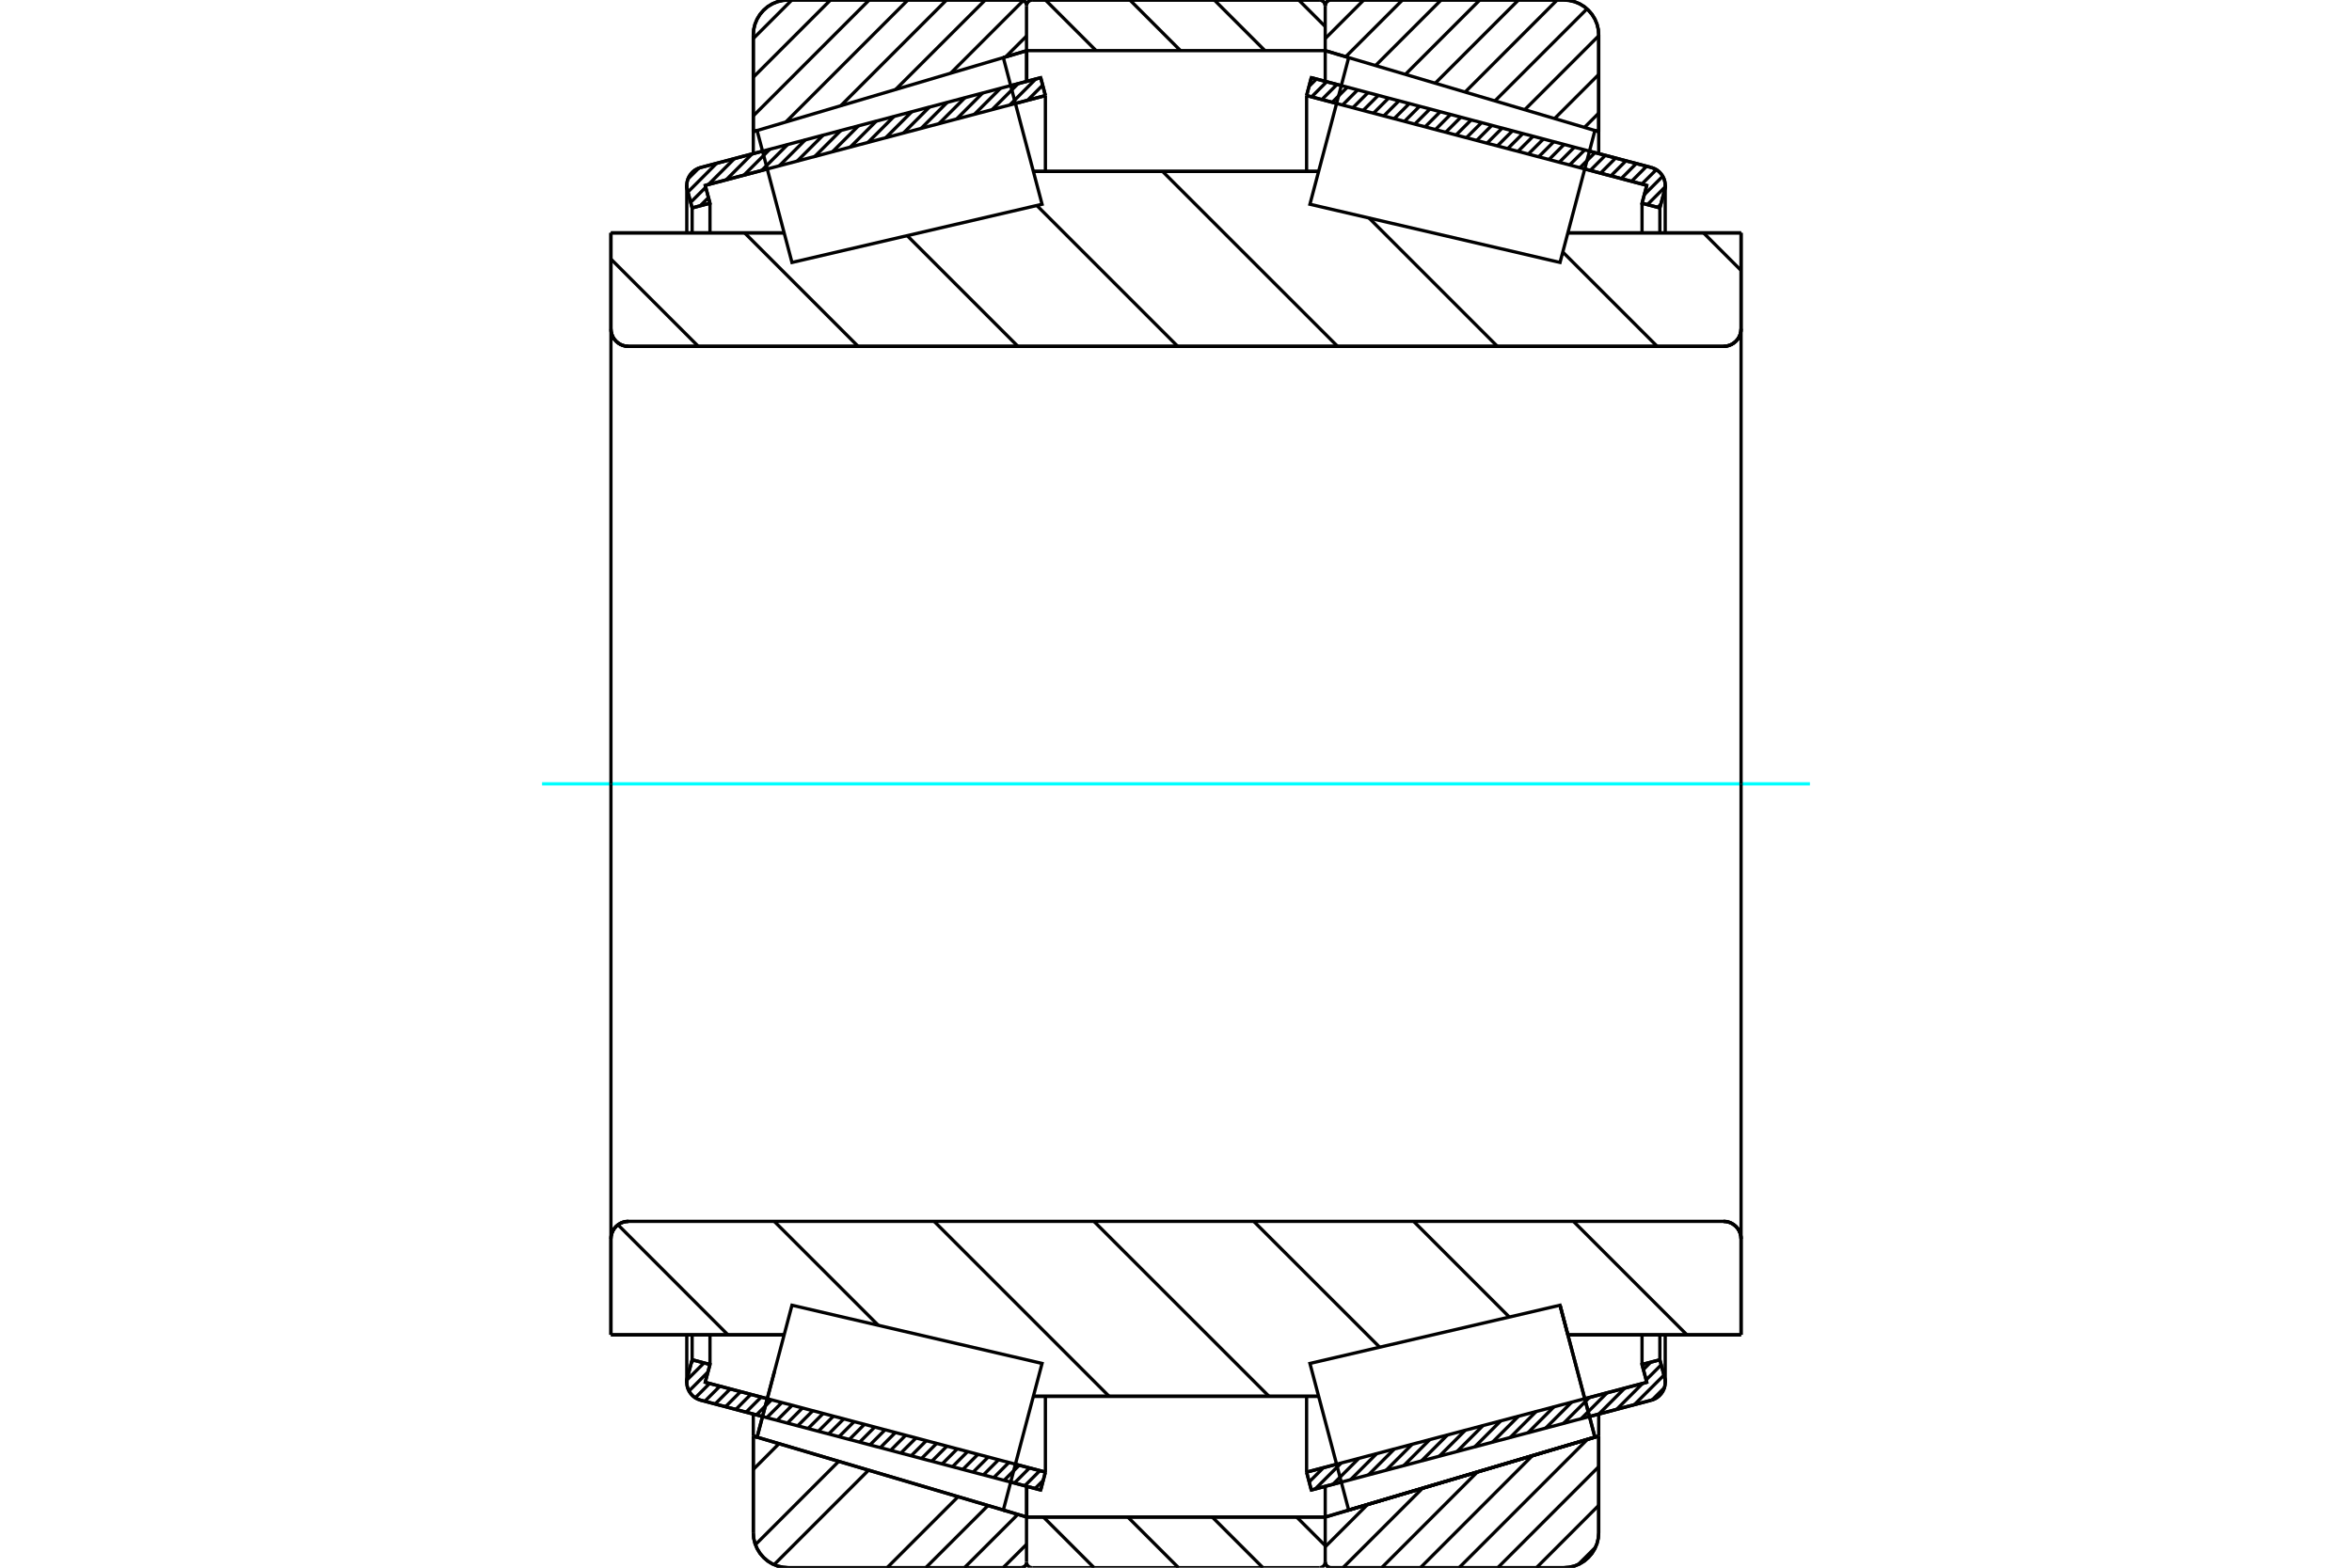 <?xml version="1.0" standalone="no"?>
<!DOCTYPE svg PUBLIC "-//W3C//DTD SVG 1.1//EN"
	"http://www.w3.org/Graphics/SVG/1.1/DTD/svg11.dtd">
<svg xmlns="http://www.w3.org/2000/svg" height="100%" width="100%" viewBox="0 0 36000 24000">
	<rect x="-1800" y="-1200" width="39600" height="26400" style="fill:#FFF"/>
	<g style="fill:none; fill-rule:evenodd" transform="matrix(1 0 0 1 0 0)">
		<g style="fill:none; stroke:#000; stroke-width:50; shape-rendering:geometricPrecision">
			<line x1="11672" y1="21686" x2="10722" y2="21435"/>
			<line x1="15929" y1="22811" x2="15470" y2="22689"/>
			<line x1="16001" y1="22537" x2="15929" y2="22811"/>
			<line x1="15542" y1="22416" x2="16001" y2="22537"/>
			<line x1="10794" y1="21162" x2="11744" y2="21413"/>
			<line x1="10867" y1="20889" x2="10794" y2="21162"/>
			<line x1="10594" y1="20817" x2="10867" y2="20889"/>
			<line x1="10521" y1="21090" x2="10594" y2="20817"/>
			<polyline points="10521,21090 10514,21125 10512,21162 10516,21208 10527,21253 10546,21295 10571,21334 10602,21368 10638,21397 10679,21419 10722,21435"/>
			<line x1="15470" y1="1311" x2="15929" y2="1189"/>
			<line x1="10722" y1="2565" x2="11672" y2="2314"/>
			<polyline points="10722,2565 10679,2581 10638,2603 10602,2632 10571,2666 10546,2705 10527,2747 10516,2792 10512,2838 10514,2875 10521,2910"/>
			<line x1="10594" y1="3183" x2="10521" y2="2910"/>
			<line x1="10867" y1="3111" x2="10594" y2="3183"/>
			<line x1="10794" y1="2838" x2="10867" y2="3111"/>
			<line x1="11744" y1="2587" x2="10794" y2="2838"/>
			<line x1="16001" y1="1463" x2="15542" y2="1584"/>
			<line x1="15929" y1="1189" x2="16001" y2="1463"/>
			<line x1="10594" y1="20434" x2="10594" y2="20817"/>
			<line x1="10594" y1="3183" x2="10594" y2="3566"/>
			<line x1="10867" y1="20434" x2="10867" y2="20889"/>
			<line x1="10867" y1="3111" x2="10867" y2="3566"/>
			<line x1="16001" y1="21376" x2="16001" y2="22537"/>
			<line x1="16001" y1="1463" x2="16001" y2="2624"/>
			<line x1="10512" y1="20435" x2="10512" y2="21162"/>
			<line x1="10512" y1="2838" x2="10512" y2="3565"/>
			<line x1="20530" y1="22689" x2="20071" y2="22811"/>
			<line x1="25278" y1="21435" x2="24328" y2="21686"/>
			<polyline points="25278,21435 25321,21419 25362,21397 25398,21368 25429,21334 25454,21295 25473,21253 25484,21208 25488,21162 25486,21125 25479,21090"/>
			<line x1="25406" y1="20817" x2="25479" y2="21090"/>
			<line x1="25133" y1="20889" x2="25406" y2="20817"/>
			<line x1="25206" y1="21162" x2="25133" y2="20889"/>
			<line x1="24256" y1="21413" x2="25206" y2="21162"/>
			<line x1="19999" y1="22537" x2="20458" y2="22416"/>
			<line x1="20071" y1="22811" x2="19999" y2="22537"/>
			<line x1="24328" y1="2314" x2="25278" y2="2565"/>
			<line x1="20071" y1="1189" x2="20530" y2="1311"/>
			<line x1="19999" y1="1463" x2="20071" y2="1189"/>
			<line x1="20458" y1="1584" x2="19999" y2="1463"/>
			<line x1="25206" y1="2838" x2="24256" y2="2587"/>
			<line x1="25133" y1="3111" x2="25206" y2="2838"/>
			<line x1="25406" y1="3183" x2="25133" y2="3111"/>
			<line x1="25479" y1="2910" x2="25406" y2="3183"/>
			<polyline points="25479,2910 25486,2875 25488,2838 25484,2792 25473,2747 25454,2705 25429,2666 25398,2632 25362,2603 25321,2581 25278,2565"/>
			<line x1="25133" y1="3566" x2="25133" y2="3111"/>
			<line x1="25133" y1="20889" x2="25133" y2="20434"/>
			<line x1="19999" y1="2624" x2="19999" y2="1463"/>
			<line x1="19999" y1="22537" x2="19999" y2="21376"/>
			<line x1="25406" y1="3566" x2="25406" y2="3183"/>
			<line x1="25406" y1="20817" x2="25406" y2="20434"/>
			<line x1="25488" y1="3565" x2="25488" y2="2838"/>
			<line x1="25488" y1="21162" x2="25488" y2="20435"/>
			<line x1="15712" y1="23225" x2="20284" y2="23225"/>
			<line x1="15712" y1="23225" x2="15712" y2="23225"/>
			<polyline points="20284,84 20282,70 20278,57 20272,45 20265,34 20256,24 20245,16 20234,9 20221,4 20208,1 20195,0"/>
			<line x1="15801" y1="0" x2="20195" y2="0"/>
			<polyline points="15801,0 15787,1 15773,5 15760,10 15747,18 15737,27 15728,38 15720,51 15715,64 15712,78"/>
			<line x1="15712" y1="22752" x2="15712" y2="23225"/>
			<line x1="15712" y1="775" x2="15712" y2="1248"/>
			<polyline points="9351,5034 9354,5076 9364,5117 9380,5156 9402,5192 9430,5224 9462,5251 9497,5273 9536,5289 9577,5299 9619,5302"/>
			<line x1="26381" y1="5302" x2="9619" y2="5302"/>
			<polyline points="26381,5302 26423,5299 26464,5289 26503,5273 26538,5251 26570,5224 26598,5192 26620,5156 26636,5117 26646,5076 26649,5034"/>
			<line x1="26649" y1="3565" x2="26649" y2="5034"/>
			<line x1="23998" y1="3565" x2="26649" y2="3565"/>
			<line x1="15817" y1="2624" x2="20183" y2="2624"/>
			<line x1="9351" y1="3565" x2="12002" y2="3565"/>
			<line x1="9351" y1="5034" x2="9351" y2="3565"/>
			<polyline points="9619,18698 9577,18701 9536,18711 9497,18727 9462,18749 9430,18776 9402,18808 9380,18844 9364,18883 9354,18924 9351,18966"/>
			<line x1="9351" y1="20435" x2="9351" y2="18966"/>
			<line x1="12002" y1="20435" x2="9351" y2="20435"/>
			<line x1="20183" y1="21376" x2="15817" y2="21376"/>
			<line x1="23998" y1="20435" x2="23878" y2="19982"/>
			<line x1="26649" y1="20435" x2="23998" y2="20435"/>
			<line x1="26649" y1="18966" x2="26649" y2="20435"/>
			<polyline points="26649,18966 26646,18924 26636,18883 26620,18844 26598,18808 26570,18776 26538,18749 26503,18727 26464,18711 26423,18701 26381,18698"/>
			<line x1="15817" y1="3159" x2="15817" y2="3158"/>
			<line x1="15817" y1="20842" x2="15817" y2="20841"/>
			<line x1="20183" y1="20841" x2="20183" y2="20842"/>
			<line x1="20183" y1="3158" x2="20183" y2="3159"/>
			<polyline points="9351,5034 9354,5076 9364,5117 9380,5156 9402,5192 9430,5224 9462,5251 9497,5273 9536,5289 9577,5299 9619,5302"/>
			<polyline points="9619,18698 9577,18701 9536,18711 9497,18727 9462,18749 9430,18776 9402,18808 9380,18844 9364,18883 9354,18924 9351,18966"/>
			<polyline points="26381,5302 26423,5299 26464,5289 26503,5273 26538,5251 26570,5224 26598,5192 26620,5156 26636,5117 26646,5076 26649,5034"/>
			<polyline points="26649,18966 26646,18924 26636,18883 26620,18844 26598,18808 26570,18776 26538,18749 26503,18727 26464,18711 26423,18701 26381,18698"/>
			<polyline points="15627,24000 15640,23999 15653,23996 15666,23991 15677,23984 15688,23976 15697,23966 15704,23955 15710,23943 15714,23930"/>
			<line x1="15716" y1="23225" x2="15716" y2="23225"/>
			<line x1="15357" y1="23118" x2="15716" y2="23225"/>
			<line x1="11530" y1="21984" x2="11588" y2="22002"/>
			<line x1="11530" y1="23464" x2="11530" y2="21984"/>
			<polyline points="11530,23464 11536,23548 11556,23630 11588,23707 11632,23779 11687,23843 11750,23898 11822,23942 11900,23974 11982,23993 12065,24000"/>
			<line x1="15627" y1="24000" x2="12065" y2="24000"/>
			<polyline points="15714,70 15710,57 15704,45 15697,34 15688,24 15677,16 15666,9 15653,4 15640,1 15627,0"/>
			<line x1="12065" y1="0" x2="15627" y2="0"/>
			<polyline points="12065,0 11982,7 11900,26 11822,58 11750,102 11687,157 11632,221 11588,293 11556,370 11536,452 11530,536"/>
			<line x1="11530" y1="2016" x2="11530" y2="536"/>
			<line x1="11588" y1="1998" x2="11530" y2="2016"/>
			<line x1="15716" y1="775" x2="15357" y2="882"/>
			<line x1="15716" y1="22753" x2="15716" y2="23225"/>
			<line x1="15716" y1="775" x2="15716" y2="1247"/>
			<line x1="11530" y1="21647" x2="11530" y2="21984"/>
			<line x1="11530" y1="2016" x2="11530" y2="2353"/>
			<polyline points="24470,536 24464,452 24444,370 24412,293 24368,221 24313,157 24250,102 24178,58 24100,26 24018,7 23935,0"/>
			<line x1="20373" y1="0" x2="23935" y2="0"/>
			<polyline points="20373,0 20359,1 20346,4 20333,10 20321,17 20310,26 20301,37 20294,49 20288,62 20285,75 20284,89"/>
			<line x1="20643" y1="882" x2="20284" y2="775"/>
			<line x1="24470" y1="2016" x2="24412" y2="1998"/>
			<line x1="24470" y1="536" x2="24470" y2="2016"/>
			<polyline points="23935,24000 24018,23993 24100,23974 24178,23942 24250,23898 24313,23843 24368,23779 24412,23707 24444,23630 24464,23548 24470,23464"/>
			<line x1="24470" y1="21984" x2="24470" y2="23464"/>
			<line x1="20284" y1="23225" x2="24470" y2="21984"/>
			<line x1="20284" y1="23225" x2="20284" y2="23225"/>
			<polyline points="20284,23911 20285,23925 20288,23938 20294,23951 20301,23963 20310,23974 20321,23983 20333,23990 20346,23996 20359,23999 20373,24000"/>
			<line x1="23935" y1="24000" x2="20373" y2="24000"/>
			<line x1="24470" y1="2353" x2="24470" y2="2016"/>
			<line x1="24470" y1="21984" x2="24470" y2="21647"/>
			<line x1="20284" y1="1247" x2="20284" y2="775"/>
			<line x1="20284" y1="23225" x2="20284" y2="22753"/>
		</g>
		<g style="fill:none; stroke:#0FF; stroke-width:50; shape-rendering:geometricPrecision">
			<line x1="8297" y1="12000" x2="27703" y2="12000"/>
		</g>
		<g style="fill:none; stroke:#000; stroke-width:50; shape-rendering:geometricPrecision">
			<line x1="26074" y1="3565" x2="26649" y2="4140"/>
			<line x1="23920" y1="3858" x2="25365" y2="5302"/>
			<line x1="20955" y1="3338" x2="22919" y2="5302"/>
			<line x1="17794" y1="2624" x2="20473" y2="5302"/>
			<line x1="15870" y1="3146" x2="18026" y2="5302"/>
			<line x1="13886" y1="3608" x2="15580" y2="5302"/>
			<line x1="11397" y1="3565" x2="13134" y2="5302"/>
			<line x1="9351" y1="3966" x2="10688" y2="5302"/>
			<line x1="24083" y1="18698" x2="25820" y2="20435"/>
			<line x1="21637" y1="18698" x2="23101" y2="20162"/>
			<line x1="19190" y1="18698" x2="21117" y2="20624"/>
			<line x1="16744" y1="18698" x2="19423" y2="21376"/>
			<line x1="14298" y1="18698" x2="16976" y2="21376"/>
			<line x1="11851" y1="18698" x2="13443" y2="20289"/>
			<line x1="9459" y1="18751" x2="11142" y2="20435"/>
			<polyline points="9351,12000 9351,3565 9351,5034 9354,5076 9364,5117 9380,5156 9402,5192 9430,5224 9462,5251 9497,5273 9536,5289 9577,5299 9619,5302 26381,5302 26423,5299 26464,5289 26503,5273 26538,5251 26570,5224 26598,5192 26620,5156 26636,5117 26646,5076 26649,5034 26649,3565"/>
			<line x1="26649" y1="5034" x2="26649" y2="12000"/>
			<line x1="26649" y1="3565" x2="23998" y2="3565"/>
			<line x1="20183" y1="2624" x2="15817" y2="2624"/>
			<line x1="12002" y1="3565" x2="9351" y2="3565"/>
			<line x1="9351" y1="20435" x2="12002" y2="20435"/>
			<line x1="15817" y1="21376" x2="20183" y2="21376"/>
			<line x1="23998" y1="20435" x2="26649" y2="20435"/>
			<line x1="26649" y1="12000" x2="26649" y2="18966"/>
			<polyline points="26649,20435 26649,18966 26646,18924 26636,18883 26620,18844 26598,18808 26570,18776 26538,18749 26503,18727 26464,18711 26423,18701 26381,18698 9619,18698 9577,18701 9536,18711 9497,18727 9462,18749 9430,18776 9402,18808 9380,18844 9364,18883 9354,18924 9351,18966 9351,20435 9351,12000"/>
			<line x1="24422" y1="23687" x2="24157" y2="23951"/>
			<line x1="24470" y1="23046" x2="23517" y2="24000"/>
			<line x1="24470" y1="22454" x2="22925" y2="24000"/>
			<line x1="24297" y1="22036" x2="22333" y2="24000"/>
			<line x1="23455" y1="22285" x2="21741" y2="24000"/>
			<line x1="22614" y1="22534" x2="21148" y2="24000"/>
			<line x1="21773" y1="22784" x2="20556" y2="24000"/>
			<line x1="20932" y1="23033" x2="20284" y2="23680"/>
			<line x1="24470" y1="1732" x2="24252" y2="1951"/>
			<line x1="24470" y1="1140" x2="23795" y2="1815"/>
			<line x1="24470" y1="548" x2="23338" y2="1680"/>
			<line x1="24291" y1="136" x2="22882" y2="1545"/>
			<line x1="23834" y1="0" x2="22425" y2="1410"/>
			<line x1="23242" y1="0" x2="21968" y2="1274"/>
			<line x1="22650" y1="0" x2="21511" y2="1139"/>
			<line x1="22058" y1="0" x2="21054" y2="1004"/>
			<line x1="21466" y1="0" x2="20598" y2="868"/>
			<line x1="20874" y1="0" x2="20284" y2="590"/>
			<polyline points="24470,2016 24470,536 24464,452 24444,370 24412,293 24368,221 24313,157 24250,102 24178,58 24100,26 24018,7 23935,0 20373,0 20359,1 20346,4 20333,10 20321,17 20310,26 20301,37 20294,49 20288,62 20285,75 20284,89"/>
			<line x1="24412" y1="1998" x2="24470" y2="2016"/>
			<line x1="20284" y1="775" x2="20643" y2="882"/>
			<polyline points="24470,21984 20284,23225 20284,23225"/>
			<polyline points="20284,23911 20285,23925 20288,23938 20294,23951 20301,23963 20310,23974 20321,23983 20333,23990 20346,23996 20359,23999 20373,24000 23935,24000 24018,23993 24100,23974 24178,23942 24250,23898 24313,23843 24368,23779 24412,23707 24444,23630 24464,23548 24470,23464 24470,21984"/>
			<line x1="15712" y1="23643" x2="15354" y2="24000"/>
			<line x1="15579" y1="23184" x2="14762" y2="24000"/>
			<line x1="15122" y1="23049" x2="14170" y2="24000"/>
			<line x1="14665" y1="22913" x2="13578" y2="24000"/>
			<line x1="14208" y1="22778" x2="14208" y2="22778"/>
			<line x1="13751" y1="22643" x2="13751" y2="22643"/>
			<line x1="13295" y1="22507" x2="11848" y2="23954"/>
			<line x1="12838" y1="22372" x2="11562" y2="23648"/>
			<line x1="12381" y1="22237" x2="12381" y2="22237"/>
			<line x1="11924" y1="22101" x2="11530" y2="22496"/>
			<line x1="15712" y1="552" x2="15393" y2="871"/>
			<line x1="15664" y1="8" x2="14552" y2="1120"/>
			<line x1="15080" y1="0" x2="13710" y2="1369"/>
			<line x1="14488" y1="0" x2="12869" y2="1619"/>
			<line x1="13896" y1="0" x2="12028" y2="1868"/>
			<line x1="13304" y1="0" x2="11530" y2="1774"/>
			<line x1="12712" y1="0" x2="11530" y2="1182"/>
			<line x1="12120" y1="0" x2="11530" y2="590"/>
			<line x1="11530" y1="2016" x2="11530" y2="536"/>
			<polyline points="12065,0 11982,7 11900,26 11822,58 11750,102 11687,157 11632,221 11588,293 11556,370 11536,452 11530,536"/>
			<line x1="12065" y1="0" x2="15627" y2="0"/>
			<polyline points="15714,70 15710,57 15704,45 15697,34 15688,24 15677,16 15666,9 15653,4 15640,1 15627,0"/>
			<line x1="15716" y1="775" x2="15357" y2="882"/>
			<line x1="11588" y1="1998" x2="11530" y2="2016"/>
			<line x1="11530" y1="21984" x2="11588" y2="22002"/>
			<polyline points="15357,23118 15716,23225 15716,23225"/>
			<polyline points="15627,24000 15640,23999 15653,23996 15666,23991 15677,23984 15688,23976 15697,23966 15704,23955 15710,23943 15714,23930"/>
			<line x1="15627" y1="24000" x2="12065" y2="24000"/>
			<polyline points="11530,23464 11536,23548 11556,23630 11588,23707 11632,23779 11687,23843 11750,23898 11822,23942 11900,23974 11982,23993 12065,24000"/>
			<line x1="11530" y1="23464" x2="11530" y2="21984"/>
			<polyline points="24145,20992 24412,22002 20643,23118 20643,23118"/>
			<polyline points="23878,19982 23878,19982 24145,20992"/>
			<polyline points="15357,23118 11588,22002 11855,20992"/>
			<polyline points="24145,20992 24412,22002 20643,23118 20347,21995 20050,20873 23878,19982 24145,20992"/>
			<polyline points="24145,3008 23878,4018 20050,3127 20347,2005 20643,882 24412,1998 24145,3008"/>
			<polyline points="11855,20992 12122,19982 15950,20873 15653,21995 15357,23118 11588,22002 11855,20992"/>
			<polyline points="11855,3008 11588,1998 15357,882 15653,2005 15950,3127 12122,4018 11855,3008"/>
			<line x1="19878" y1="0" x2="20284" y2="406"/>
			<line x1="18586" y1="0" x2="19361" y2="775"/>
			<line x1="17294" y1="0" x2="18069" y2="775"/>
			<line x1="16002" y1="0" x2="16777" y2="775"/>
			<line x1="19847" y1="23225" x2="20284" y2="23662"/>
			<line x1="18555" y1="23225" x2="19330" y2="24000"/>
			<line x1="17263" y1="23225" x2="18038" y2="24000"/>
			<line x1="15971" y1="23225" x2="16746" y2="24000"/>
			<line x1="15712" y1="775" x2="15712" y2="89"/>
			<polyline points="15801,0 15787,1 15773,4 15760,10 15748,17 15738,26 15729,37 15721,49 15716,62 15713,75 15712,89"/>
			<line x1="15801" y1="0" x2="20195" y2="0"/>
			<polyline points="20284,89 20283,75 20280,62 20274,49 20267,37 20258,26 20247,17 20235,10 20222,4 20209,1 20195,0"/>
			<polyline points="20284,89 20284,775 15712,775"/>
			<polyline points="15712,23225 20284,23225 20284,23911"/>
			<polyline points="20195,24000 20209,23999 20222,23996 20235,23990 20247,23983 20258,23974 20267,23963 20274,23951 20280,23938 20283,23925 20284,23911"/>
			<line x1="20195" y1="24000" x2="15801" y2="24000"/>
			<polyline points="15712,23911 15713,23925 15716,23938 15721,23951 15729,23963 15738,23974 15748,23983 15760,23990 15773,23996 15787,23999 15801,24000"/>
			<line x1="15712" y1="23911" x2="15712" y2="23225"/>
			<line x1="25476" y1="21244" x2="25288" y2="21432"/>
			<line x1="25469" y1="21052" x2="25016" y2="21504"/>
			<line x1="25427" y1="20894" x2="25196" y2="21125"/>
			<line x1="25142" y1="21179" x2="24745" y2="21576"/>
			<line x1="25267" y1="20853" x2="25154" y2="20967"/>
			<line x1="24870" y1="21250" x2="24473" y2="21647"/>
			<line x1="24599" y1="21322" x2="24202" y2="21719"/>
			<line x1="24328" y1="21394" x2="23931" y2="21791"/>
			<line x1="24056" y1="21466" x2="23659" y2="21863"/>
			<line x1="23785" y1="21537" x2="23388" y2="21934"/>
			<line x1="23513" y1="21609" x2="23116" y2="22006"/>
			<line x1="23242" y1="21681" x2="22845" y2="22078"/>
			<line x1="22971" y1="21752" x2="22574" y2="22149"/>
			<line x1="22699" y1="21824" x2="22302" y2="22221"/>
			<line x1="22428" y1="21896" x2="22031" y2="22293"/>
			<line x1="22156" y1="21967" x2="21759" y2="22364"/>
			<line x1="21885" y1="22039" x2="21488" y2="22436"/>
			<line x1="21614" y1="22111" x2="21217" y2="22508"/>
			<line x1="21342" y1="22183" x2="20945" y2="22580"/>
			<line x1="21071" y1="22254" x2="20674" y2="22651"/>
			<line x1="20799" y1="22326" x2="20402" y2="22723"/>
			<line x1="20528" y1="22398" x2="20131" y2="22795"/>
			<line x1="20257" y1="22469" x2="20039" y2="22687"/>
			<line x1="25422" y1="3126" x2="25373" y2="3175"/>
			<line x1="25487" y1="2861" x2="25215" y2="3133"/>
			<line x1="25450" y1="2698" x2="25168" y2="2980"/>
			<line x1="25352" y1="2597" x2="25130" y2="2818"/>
			<line x1="25203" y1="2545" x2="24972" y2="2777"/>
			<line x1="25045" y1="2504" x2="24814" y2="2735"/>
			<line x1="24887" y1="2462" x2="24656" y2="2693"/>
			<line x1="24729" y1="2420" x2="24498" y2="2651"/>
			<line x1="24571" y1="2379" x2="24340" y2="2610"/>
			<line x1="24413" y1="2337" x2="24182" y2="2568"/>
			<line x1="24256" y1="2295" x2="24024" y2="2526"/>
			<line x1="24098" y1="2253" x2="23867" y2="2484"/>
			<line x1="23940" y1="2212" x2="23709" y2="2443"/>
			<line x1="23782" y1="2170" x2="23551" y2="2401"/>
			<line x1="23624" y1="2128" x2="23393" y2="2359"/>
			<line x1="23466" y1="2086" x2="23235" y2="2317"/>
			<line x1="23308" y1="2045" x2="23077" y2="2276"/>
			<line x1="23150" y1="2003" x2="22919" y2="2234"/>
			<line x1="22992" y1="1961" x2="22761" y2="2192"/>
			<line x1="22834" y1="1919" x2="22603" y2="2150"/>
			<line x1="22676" y1="1878" x2="22445" y2="2109"/>
			<line x1="22518" y1="1836" x2="22287" y2="2067"/>
			<line x1="22360" y1="1794" x2="22129" y2="2025"/>
			<line x1="22202" y1="1752" x2="21971" y2="1984"/>
			<line x1="22044" y1="1711" x2="21813" y2="1942"/>
			<line x1="21886" y1="1669" x2="21655" y2="1900"/>
			<line x1="21728" y1="1627" x2="21497" y2="1858"/>
			<line x1="21570" y1="1586" x2="21339" y2="1817"/>
			<line x1="21412" y1="1544" x2="21181" y2="1775"/>
			<line x1="21254" y1="1502" x2="21023" y2="1733"/>
			<line x1="21096" y1="1460" x2="20865" y2="1691"/>
			<line x1="20938" y1="1419" x2="20707" y2="1650"/>
			<line x1="20780" y1="1377" x2="20549" y2="1608"/>
			<line x1="20622" y1="1335" x2="20391" y2="1566"/>
			<line x1="20464" y1="1293" x2="20233" y2="1524"/>
			<line x1="20306" y1="1252" x2="20075" y2="1483"/>
			<line x1="20149" y1="1210" x2="20036" y2="1322"/>
			<polyline points="19999,1463 20071,1189 25278,2565"/>
			<polyline points="25479,2910 25487,2867 25488,2822 25482,2778 25469,2736 25450,2696 25424,2660 25394,2628 25359,2601 25320,2580 25278,2565"/>
			<polyline points="25479,2910 25406,3183 25133,3111 25206,2838 19999,1463"/>
			<polyline points="19999,22537 25206,21162 25133,20889 25406,20817 25479,21090"/>
			<polyline points="25278,21435 25320,21420 25359,21399 25394,21372 25424,21340 25450,21304 25469,21264 25482,21222 25488,21178 25487,21133 25479,21090"/>
			<polyline points="25278,21435 20071,22811 19999,22537"/>
			<line x1="15968" y1="22663" x2="15843" y2="22788"/>
			<line x1="15916" y1="22515" x2="15685" y2="22746"/>
			<line x1="15758" y1="22473" x2="15527" y2="22704"/>
			<line x1="15600" y1="22432" x2="15369" y2="22663"/>
			<line x1="15442" y1="22390" x2="15211" y2="22621"/>
			<line x1="15284" y1="22348" x2="15053" y2="22579"/>
			<line x1="15126" y1="22306" x2="14895" y2="22537"/>
			<line x1="14968" y1="22265" x2="14737" y2="22496"/>
			<line x1="14810" y1="22223" x2="14579" y2="22454"/>
			<line x1="14652" y1="22181" x2="14421" y2="22412"/>
			<line x1="14494" y1="22139" x2="14263" y2="22370"/>
			<line x1="14336" y1="22098" x2="14105" y2="22329"/>
			<line x1="14178" y1="22056" x2="13947" y2="22287"/>
			<line x1="14021" y1="22014" x2="13789" y2="22245"/>
			<line x1="13863" y1="21972" x2="13632" y2="22204"/>
			<line x1="13705" y1="21931" x2="13474" y2="22162"/>
			<line x1="13547" y1="21889" x2="13316" y2="22120"/>
			<line x1="13389" y1="21847" x2="13158" y2="22078"/>
			<line x1="13231" y1="21806" x2="13000" y2="22037"/>
			<line x1="13073" y1="21764" x2="12842" y2="21995"/>
			<line x1="12915" y1="21722" x2="12684" y2="21953"/>
			<line x1="12757" y1="21680" x2="12526" y2="21911"/>
			<line x1="12599" y1="21639" x2="12368" y2="21870"/>
			<line x1="12441" y1="21597" x2="12210" y2="21828"/>
			<line x1="12283" y1="21555" x2="12052" y2="21786"/>
			<line x1="12125" y1="21513" x2="11894" y2="21744"/>
			<line x1="11967" y1="21472" x2="11736" y2="21703"/>
			<line x1="11809" y1="21430" x2="11578" y2="21661"/>
			<line x1="11651" y1="21388" x2="11420" y2="21619"/>
			<line x1="11493" y1="21346" x2="11262" y2="21578"/>
			<line x1="11335" y1="21305" x2="11104" y2="21536"/>
			<line x1="11177" y1="21263" x2="10946" y2="21494"/>
			<line x1="11019" y1="21221" x2="10788" y2="21452"/>
			<line x1="10861" y1="21180" x2="10642" y2="21399"/>
			<line x1="10836" y1="21005" x2="10546" y2="21295"/>
			<line x1="10776" y1="20865" x2="10514" y2="21127"/>
			<line x1="10618" y1="20823" x2="10582" y2="20860"/>
			<line x1="16001" y1="1462" x2="16000" y2="1463"/>
			<line x1="15959" y1="1304" x2="15729" y2="1534"/>
			<line x1="15854" y1="1209" x2="15457" y2="1606"/>
			<line x1="15583" y1="1281" x2="15186" y2="1678"/>
			<line x1="15312" y1="1353" x2="14915" y2="1750"/>
			<line x1="15040" y1="1424" x2="14643" y2="1821"/>
			<line x1="14769" y1="1496" x2="14372" y2="1893"/>
			<line x1="14497" y1="1568" x2="14100" y2="1965"/>
			<line x1="14226" y1="1639" x2="13829" y2="2036"/>
			<line x1="13955" y1="1711" x2="13558" y2="2108"/>
			<line x1="13683" y1="1783" x2="13286" y2="2180"/>
			<line x1="13412" y1="1855" x2="13015" y2="2252"/>
			<line x1="13140" y1="1926" x2="12743" y2="2323"/>
			<line x1="12869" y1="1998" x2="12472" y2="2395"/>
			<line x1="12598" y1="2070" x2="12201" y2="2467"/>
			<line x1="12326" y1="2141" x2="11929" y2="2538"/>
			<line x1="12055" y1="2213" x2="11658" y2="2610"/>
			<line x1="11783" y1="2285" x2="11386" y2="2682"/>
			<line x1="11512" y1="2356" x2="11115" y2="2753"/>
			<line x1="10844" y1="3025" x2="10718" y2="3150"/>
			<line x1="11241" y1="2428" x2="10844" y2="2825"/>
			<line x1="10802" y1="2867" x2="10571" y2="3098"/>
			<line x1="10969" y1="2500" x2="10529" y2="2940"/>
			<line x1="10696" y1="2574" x2="10530" y2="2739"/>
			<polyline points="16001,1463 15929,1189 10722,2565 10680,2580 10641,2601 10606,2628 10576,2660 10550,2696 10531,2736 10518,2778 10512,2822 10513,2867 10521,2910 10594,3183 10867,3111 10794,2838 16001,1463"/>
			<polyline points="16001,22537 10794,21162 10867,20889 10594,20817 10521,21090 10513,21133 10512,21178 10518,21222 10531,21264 10550,21304 10576,21340 10606,21372 10641,21399 10680,21420 10722,21435 15929,22811 16001,22537"/>
		</g>
	</g>
</svg>
